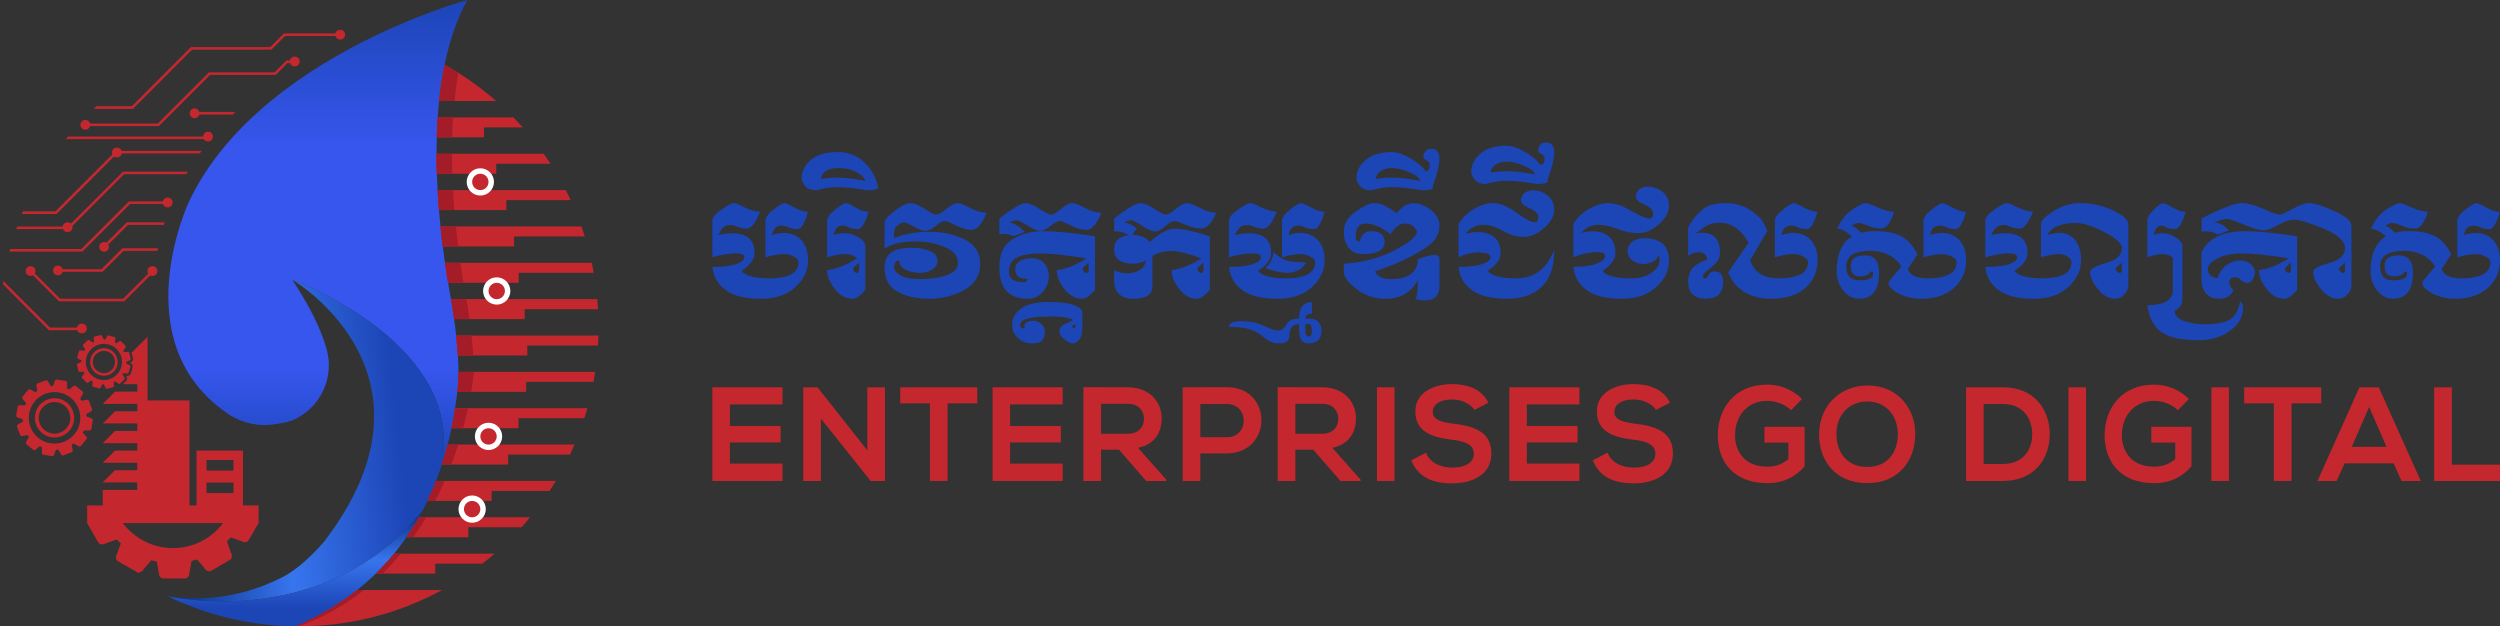 <?xml version="1.0" encoding="UTF-8"?>
<svg id="Layer_2" data-name="Layer 2" xmlns="http://www.w3.org/2000/svg" xmlns:xlink="http://www.w3.org/1999/xlink" viewBox="0 0 900 225.49">
  <rect x="0" y="0" width="900" height="225.49" fill="#333333" stroke="none"/>
  <defs>
    <style>
      .cls-1 {
        fill: none;
      }

      .cls-2 {
        fill: url(#linear-gradient-3);
      }

      .cls-3 {
        fill: url(#linear-gradient-2);
      }

      .cls-4 {
        fill: url(#linear-gradient);
      }

      .cls-5 {
        fill: #a41c27;
      }

      .cls-6 {
        fill: #c5272e;
      }

      .cls-7 {
        fill: #606060;
      }

      .cls-8 {
        fill: #fff;
      }

      .cls-9 {
        fill: #1c45b6;
      }

      .cls-10 {
        clip-path: url(#clippath);
      }
    </style>
    <clipPath id="clippath">
      <path class="cls-1" d="M70.8,209.65c-7.16,0-14.44-1.26-21.65-3.76h0c-4.4-1.52-8.53-3.8-12.04-6.85C14.36,179.24,0,150.11,0,117.59,0,57.99,48.31,9.69,107.9,9.69c6.09,0,12.05.51,17.86,1.49-23.03,12.05-49.65,31.2-62.8,59.29-8.82,18.87-16.85,60.44,15.7,82.93.14.08.39.28.79.56,2.27,1.46,8.26,4.8,16.06,4.8h.42c.42,0,.87-.03,1.35-.06.53-.03,1.07-.08,1.6-.14,2.86-.34,5.42-.84,7.75-1.54.28-.06.73-.2,1.24-.45,10.03-4.32,16.51-14.15,16.51-25.11,0-.7-.03-1.4-.08-2.11,1.8,3.59,3.26,7.58,4.1,11.94,3,15.47-2.3,32.3-15.81,49.96-.06.08-.11.14-.17.22l-.03.03c-3.93,4.47-8.12,8.2-11.46,10.25-.67.42-1.46.87-2.08,1.15l-.17.06-.17.08-.28.14c-5.98,2.95-15.56,6.46-27.44,6.46Z"/>
    </clipPath>
    <linearGradient id="linear-gradient" x1="114.42" y1="-.38" x2="114.42" y2="168.17" gradientUnits="userSpaceOnUse">
      <stop offset="0" stop-color="#1c45b6"/>
      <stop offset=".32" stop-color="#3756ee"/>
      <stop offset=".61" stop-color="#3756ee"/>
      <stop offset=".79" stop-color="#3756ee"/>
      <stop offset="1" stop-color="#1c45b6"/>
    </linearGradient>
    <linearGradient id="linear-gradient-2" x1="54.56" y1="163.3" x2="159.21" y2="151.47" gradientUnits="userSpaceOnUse">
      <stop offset=".09" stop-color="#113b98"/>
      <stop offset=".43" stop-color="#3775ee"/>
      <stop offset=".85" stop-color="#1c45b6"/>
    </linearGradient>
    <linearGradient id="linear-gradient-3" x1="106.31" y1="183.61" x2="106.31" y2="225.49" xlink:href="#linear-gradient-2"/>
  </defs>
  <g id="Layer_1-2" data-name="Layer 1">
    <g>
      <g>
        <g>
          <path class="cls-6" d="M6.36,146.39l-.53,3.23c-.06.34.29.69.76.76l1.55.56c.01.28.03.56.07.83l-1.49.9c-.45.17-.72.57-.6.9l1.15,3.06c.12.33.59.45,1.04.28l1.62-.29c.15.23.31.46.47.68l-.84,1.52c-.31.37-.34.86-.07,1.08l2.53,2.07c.27.22.74.1,1.04-.28l1.26-1.06c.25.13.5.25.75.36l.03,1.74c-.08.48.14.91.48.97l3.23.53c.34.06.69-.29.76-.76l.56-1.55c.28-.01.56-.03.83-.07l.9,1.49c.17.45.57.72.9.6l3.06-1.15c.33-.12.45-.59.28-1.04l-.29-1.62c.23-.15.46-.31.68-.47l1.52.84c.37.31.86.34,1.08.07l2.07-2.53c.22-.27.1-.74-.28-1.04l-1.06-1.26c.13-.25.25-.5.36-.75l1.74-.03c.48.08.91-.14.97-.48l.53-3.23c.06-.34-.29-.69-.76-.76l-1.55-.56c-.01-.28-.03-.56-.07-.83l1.49-.9c.45-.17.72-.57.6-.9l-1.15-3.06c-.12-.33-.59-.45-1.04-.28l-1.62.29c-.15-.23-.31-.46-.47-.68l.84-1.52c.31-.37.34-.86.07-1.08l-2.53-2.07c-.27-.22-.74-.1-1.04.28l-1.26,1.06c-.25-.13-.5-.25-.75-.36l-.03-1.74c.08-.48-.14-.91-.48-.97l-3.23-.53c-.34-.06-.69.29-.76.76l-.56,1.55c-.28.01-.56.03-.83.07l-.9-1.49c-.17-.45-.57-.72-.9-.6l-3.06,1.15c-.33.12-.45.59-.28,1.04l.29,1.62c-.23.15-.46.31-.68.47l-1.52-.84c-.37-.31-.86-.34-1.08-.07l-2.07,2.53c-.22.27-.1.74.28,1.04l1.06,1.26c-.13.25-.25.5-.36.75l-1.74.03c-.48-.08-.91.14-.97.48ZM10.49,148.92c.83-5.05,5.6-8.47,10.65-7.64,5.05.83,8.47,5.6,7.64,10.65-.83,5.05-5.6,8.47-10.65,7.64-5.05-.83-8.47-5.6-7.64-10.65Z"/>
          <path class="cls-6" d="M12.66,149.28c-.63,3.85,1.97,7.49,5.82,8.12,3.85.63,7.49-1.97,8.12-5.82.63-3.85-1.97-7.49-5.82-8.12-3.85-.63-7.49,1.97-8.12,5.82ZM14.01,149.5c.51-3.1,3.45-5.2,6.54-4.69,3.1.51,5.2,3.45,4.69,6.54-.51,3.1-3.45,5.2-6.54,4.69-3.1-.51-5.2-3.45-4.69-6.54Z"/>
        </g>
        <g>
          <path class="cls-7" d="M160.1,99.84v.06s-.03-.06-.03-.06h.03Z"/>
          <g class="cls-10">
            <g>
              <path class="cls-6" d="M-339.2,145c.81,0,1.48.55,1.69,1.29h22.23s9.07-9.07,9.07-9.07h77.42s14.78,14.77,14.78,14.77h26.16s17.9-17.91,17.9-17.91h30.37s26.57,26.57,26.57,26.57H-44.6s19.27,19.27,19.27,19.27h7.76s13.3,13.3,13.3,13.3h24.08s28.97,28.97,28.97,28.97c.67-.38,1.54-.29,2.11.28.68.69.68,1.8,0,2.49-.68.69-1.8.69-2.49,0-.57-.57-.66-1.44-.28-2.11l-28.7-28.69H-4.65s-13.3-13.31-13.3-13.31h-7.76s-19.27-19.27-19.27-19.27h-68.42s-26.57-26.57-26.57-26.57h-29.59s-17.9,17.91-17.9,17.91h-26.94s-14.77-14.77-14.77-14.77h-76.65s-9.07,9.07-9.07,9.07h-22.61c-.21.74-.88,1.29-1.69,1.29-.98,0-1.77-.79-1.77-1.76,0-.97.79-1.76,1.77-1.76Z"/>
              <path class="cls-6" d="M-342.29,59.28c.81,0,1.49.55,1.69,1.29h35.74s7.53,7.53,7.53,7.53h50.39s9.75-9.75,9.75-9.75h22.68s4.01,4.01,4.01,4.01h34.99s18.66-18.65,18.66-18.65h36.18s16.16,16.16,16.16,16.16h32.88s21.08-21.08,21.08-21.08h21.4s16.88,16.88,16.88,16.88H-.2s25.01-25.01,25.01-25.01h14.34s19.06-19.07,19.06-19.07c-.38-.67-.29-1.54.28-2.11.68-.69,1.8-.69,2.49,0,.68.69.68,1.8,0,2.49-.57.57-1.44.66-2.11.28l-19.34,19.34h-14.34S.19,56.59.19,56.59h-12.85s-16.88-16.88-16.88-16.88h-20.62s-21.08,21.07-21.08,21.07h-33.66s-16.16-16.16-16.16-16.16h-35.41s-18.65,18.66-18.65,18.66h-35.77s-4.01-4.01-4.01-4.01h-21.91s-9.75,9.75-9.75,9.75h-51.17s-7.53-7.53-7.53-7.53h-35.35c-.21.74-.88,1.29-1.69,1.29-.97,0-1.76-.79-1.76-1.76,0-.97.79-1.76,1.76-1.76Z"/>
              <path class="cls-6" d="M-337.27,110.15c.81,0,1.48.55,1.69,1.29h68.85s20.57-20.56,20.57-20.56h27.61s16.03,16.02,16.03,16.02h40.16s17.77-17.76,17.77-17.76h29.34s6.76,6.76,6.76,6.76h25.68s10.52-10.52,10.52-10.52h20.76s11.34,11.34,11.34,11.34h21.86s15.18-15.18,15.18-15.18h27.68s19.76-19.75,19.76-19.75h68.8s15.27-15.28,15.27-15.28c-.38-.67-.29-1.54.28-2.11.69-.69,1.81-.69,2.49,0,.68.69.68,1.8,0,2.49-.57.57-1.44.66-2.11.28l-15.55,15.55H44.66s-19.75,19.75-19.75,19.75H-2.77s-15.19,15.18-15.19,15.18h-22.64s-11.34-11.34-11.34-11.34h-19.98s-10.52,10.52-10.52,10.52h-26.45s-6.76-6.76-6.76-6.76h-28.57s-17.76,17.76-17.76,17.76h-40.94s-16.03-16.02-16.03-16.02h-26.84s-20.56,20.56-20.56,20.56h-69.24c-.21.74-.88,1.29-1.69,1.29-.97,0-1.76-.79-1.76-1.76,0-.97.79-1.76,1.76-1.76Z"/>
              <path class="cls-6" d="M-281.81,73.29c.8,0,1.48.55,1.68,1.29h39.44s8.05-8.04,8.05-8.04h61.52s15.7-15.71,15.7-15.71h29.85s19.67,19.66,19.67,19.66h43.28s17.69-17.68,17.69-17.68h19.04s12.96,12.96,12.96,12.96H5.92s16.62-16.62,16.62-16.62h87.07c.21-.74.88-1.29,1.69-1.29.97,0,1.77.79,1.77,1.76,0,.97-.79,1.76-1.77,1.76-.81,0-1.49-.55-1.69-1.29H22.93s-16.62,16.62-16.62,16.62H-13.3s-12.96-12.96-12.96-12.96h-18.27s-17.68,17.69-17.68,17.69h-44.06s-19.67-19.66-19.67-19.66h-29.07s-15.7,15.7-15.7,15.7h-61.52s-8.05,8.05-8.05,8.05h-39.83c-.21.74-.88,1.29-1.69,1.29-.98,0-1.77-.79-1.77-1.76,0-.97.79-1.76,1.77-1.76Z"/>
              <path class="cls-6" d="M-92.98,86.13h8.05s8.63-8.63,8.63-8.63h32.77s7.89,7.89,7.89,7.89h17.68s9.29-9.3,9.29-9.3h28.61s21.78-21.78,21.78-21.78h65.3c.2-.74.88-1.29,1.69-1.29.98,0,1.76.79,1.76,1.76,0,.97-.78,1.76-1.76,1.76-.81,0-1.48-.55-1.69-1.29H42.11s-21.78,21.78-21.78,21.78H-8.27s-9.29,9.29-9.29,9.29h-18.46s-7.88-7.88-7.88-7.88h-32s-8.63,8.63-8.63,8.63h-8.83s-7.13-7.14-7.13-7.14h-44s-17.91,17.91-17.91,17.91h-32.05s-12.98-12.98-12.98-12.98h-28.54c-.21.74-.88,1.29-1.69,1.29-.97,0-1.76-.79-1.76-1.76,0-.97.79-1.76,1.76-1.76.81,0,1.49.55,1.69,1.29h28.93s12.98,12.98,12.98,12.98h31.28s17.91-17.91,17.91-17.91h44.77s7.14,7.14,7.14,7.14Z"/>
              <path class="cls-6" d="M17.99,117.93h11.76c-.18.3-.28.6-.28.9v.05h-11.86L-3.7,97.56c-.68.36-1.54.28-2.12-.28-.68-.7-.68-1.81,0-2.5.7-.68,1.81-.68,2.49,0,.58.58.66,1.44.28,2.12l21.05,21.03Z"/>
              <path class="cls-6" d="M98.66,138.27c-.68.68-1.81.68-2.49,0-.58-.58-.66-1.44-.28-2.11l-17.29-17.29h-14v-.05c0-.3-.1-.6-.28-.9h14.66l17.57,17.55c.66-.36,1.54-.28,2.11.28.68.7.68,1.81,0,2.5Z"/>
              <path class="cls-6" d="M127.8,74.74h-18.44s-8.57,8.57-8.57,8.57h-19.6s-9.86-9.86-9.86-9.86h-24.53s-17.14,17.13-17.14,17.13H3.34c-.21.74-.88,1.29-1.69,1.29-.97,0-1.76-.79-1.76-1.76,0-.97.79-1.76,1.76-1.76.81,0,1.48.55,1.69,1.29h25.95s17.14-17.13,17.14-17.13h25.3s9.86,9.86,9.86,9.86h18.82s8.57-8.57,8.57-8.57h18.43s16.24-16.24,16.24-16.24c-.38-.67-.29-1.54.28-2.11.69-.69,1.8-.69,2.5,0,.68.69.68,1.8,0,2.49-.58.57-1.44.66-2.11.28l-16.51,16.52Z"/>
              <path class="cls-6" d="M44.34,107.55l12.59-12.59h15.31s11.88,11.87,11.88,11.87h17.2s8.83,8.83,8.83,8.83c.67-.38,1.54-.29,2.11.28.68.69.68,1.8,0,2.49-.69.69-1.8.69-2.49,0-.57-.57-.66-1.44-.28-2.11l-8.55-8.55h-17.19s-11.88-11.88-11.88-11.88h-14.54s-12.59,12.59-12.59,12.59h-23.49s-9.38-9.38-9.38-9.38c-.67.38-1.54.29-2.11-.28-.68-.69-.68-1.8,0-2.49.69-.69,1.8-.69,2.49,0,.57.57.66,1.44.28,2.11l9.1,9.1h22.71Z"/>
              <path class="cls-6" d="M68.23,113.42c-.21.74-.88,1.29-1.68,1.29-.97,0-1.76-.79-1.76-1.76,0-.97.79-1.76,1.76-1.76.81,0,1.48.55,1.68,1.29h25.82s19.5,19.5,19.5,19.5c.67-.38,1.54-.29,2.11.28.69.69.69,1.8,0,2.49-.68.69-1.8.69-2.49,0-.58-.57-.67-1.44-.28-2.11l-19.23-19.23h-25.43Z"/>
              <path class="cls-6" d="M108.2,99.27h-18.56s-8.95-8.95-8.95-8.95h-36.22s-7.53,7.53-7.53,7.53h-14.39c-.21.74-.88,1.29-1.69,1.29-.97,0-1.76-.79-1.76-1.76,0-.97.79-1.76,1.76-1.76.81,0,1.49.55,1.69,1.29h14s7.53-7.53,7.53-7.53h36.99s8.96,8.95,8.96,8.95h18.55s26.06,26.06,26.06,26.06c.67-.38,1.54-.29,2.11.28.69.69.69,1.8,0,2.49-.68.69-1.8.69-2.49,0-.57-.57-.66-1.44-.28-2.11l-25.78-25.78Z"/>
              <path class="cls-6" d="M38.72,90.11c-.68.69-1.8.69-2.49,0-.68-.69-.68-1.8,0-2.49.57-.57,1.44-.66,2.11-.28l7.3-7.3h19.85c.2-.74.88-1.29,1.69-1.29.97,0,1.77.79,1.77,1.76,0,.97-.79,1.76-1.77,1.76-.81,0-1.48-.55-1.69-1.29h-19.46s-7.03,7.03-7.03,7.03c.38.67.29,1.54-.28,2.11Z"/>
              <path class="cls-6" d="M128.44,14.25c-.81,0-1.48-.55-1.69-1.29h-24.13s-4.93,4.93-4.93,4.93h-28.56s-21.28,21.29-21.28,21.29h-21.14c-.21.74-.88,1.29-1.69,1.29-.97,0-1.77-.79-1.77-1.76,0-.97.79-1.76,1.77-1.76.81,0,1.48.55,1.69,1.29h20.75s21.28-21.29,21.28-21.29h28.56s4.93-4.93,4.93-4.93h24.51c.21-.74.88-1.29,1.69-1.29.97,0,1.76.79,1.76,1.76,0,.97-.79,1.76-1.76,1.76Z"/>
              <path class="cls-6" d="M144.53,23.99c-.81,0-1.48-.55-1.69-1.29h-39.32s-4.28,4.28-4.28,4.28h-23.62s-18.43,18.43-18.43,18.43h-24.78c-.21.74-.88,1.29-1.69,1.29-.97,0-1.76-.79-1.76-1.76,0-.97.79-1.76,1.76-1.76.81,0,1.49.55,1.69,1.29h24.39s18.43-18.43,18.43-18.43h23.62s4.28-4.28,4.28-4.28h39.7c.21-.74.88-1.29,1.69-1.29.97,0,1.76.79,1.76,1.76,0,.97-.79,1.76-1.76,1.76Z"/>
              <path class="cls-6" d="M110.44,27.29c.68-.69,1.8-.69,2.49,0,.69.69.69,1.8,0,2.49-.57.57-1.44.66-2.11.28l-11.19,11.19h-27.89c-.21.74-.88,1.29-1.69,1.29-.97,0-1.76-.79-1.76-1.76,0-.97.79-1.76,1.76-1.76.81,0,1.48.55,1.69,1.29h27.51s10.91-10.92,10.91-10.92c-.38-.67-.29-1.54.28-2.11Z"/>
            </g>
          </g>
          <g>
            <circle class="cls-6" cx="29.47" cy="118.26" r="1.76"/>
            <circle class="cls-6" cx="54.87" cy="97.58" r="1.76"/>
            <circle class="cls-6" cx="60.37" cy="72.9" r="1.76"/>
            <circle class="cls-6" cx="42.08" cy="54.91" r="1.76"/>
            <circle class="cls-6" cx="24.33" cy="81.8" r="1.76"/>
            <circle class="cls-6" cx="74.89" cy="49.18" r="1.76"/>
            <circle class="cls-6" cx="106.11" cy="22.15" r="1.76"/>
            <circle class="cls-6" cx="122.46" cy="12.48" r="1.76"/>
          </g>
          <path class="cls-1" d="M70.8,209.65c-7.16,0-14.44-1.26-21.65-3.76h0c-4.4-1.52-8.53-3.8-12.04-6.85C14.36,179.24,0,150.11,0,117.59,0,57.99,48.31,9.69,107.9,9.69c6.09,0,12.05.51,17.86,1.49-23.03,12.05-49.65,31.2-62.8,59.29-8.82,18.87-16.85,60.44,15.7,82.93.14.08.39.28.79.56,2.27,1.46,8.26,4.8,16.06,4.8h.42c.42,0,.87-.03,1.35-.06.53-.03,1.07-.08,1.6-.14,2.86-.34,5.42-.84,7.75-1.54.28-.06.73-.2,1.24-.45,10.03-4.32,16.51-14.15,16.51-25.11,0-.7-.03-1.4-.08-2.11,1.8,3.59,3.26,7.58,4.1,11.94,3,15.47-2.3,32.3-15.81,49.96-.06.08-.11.14-.17.22l-.03.03c-3.93,4.47-8.12,8.2-11.46,10.25-.67.42-1.46.87-2.08,1.15l-.17.06-.17.08-.28.14c-5.98,2.95-15.56,6.46-27.44,6.46Z"/>
          <g>
            <path class="cls-4" d="M162.82,110.12c-.59-2.89-1.15-6.18-1.74-9.77-.08-.42-.14-.7-.14-.84v-.06c-3.29-20.61-6.12-50.72-.87-76.17,1.74-8.45,4.35-16.37,8.17-23.28,0,0-14.91,4.02-33.65,13.09-23.51,11.37-53.05,30.64-66.7,59.82,0,0-23.45,50.16,13.82,75.8,0,0,.22.17.67.48,1.69,1.1,6.54,3.85,12.86,3.85.11,0,.2,0,.31-.03.34,0,.65,0,.98-.03.45-.03.9-.06,1.32-.11,2.19-.25,4.61-.65,6.96-1.38.14-.03.25-.06.34-.11,7.78-3.26,13.23-10.95,13.23-19.91,0-1.49-.17-2.92-.45-4.32,0-.06-.03-.08-.03-.14-.14-.62-.31-1.26-.48-1.88-.03-.03-.03-.06-.03-.08-1.88-6.52-5.67-14.46-12.13-24.29t.06.03c2.47.9,63.08,23.9,53.45,67.4,2.95-8.82,5.08-18.79,6.18-30.05.51-8.34-.84-19.52-2.11-27.69,0-.11-.03-.22-.03-.31Z"/>
            <path class="cls-3" d="M105.32,100.77c2.44,1.46,56.59,35.11,11.46,94.08,0,0-.03.03-.08.11-.08.11-.17.22-.28.34-1.49,1.69-6.96,7.81-12.75,11.37-.95.56-1.91,1.1-2.86,1.52-.03.03-.06.03-.08.03-.08.06-.17.11-.25.14-7.11,3.51-17.38,7.02-29.94,7.02-3.23,0-6.63-.22-10.17-.76,0,0,.03,0,.08.03,2.56.56,57.21,12.24,91.75-30.95,2.47-4.72,4.69-9.86,6.57-15.47v-.06c9.63-43.5-50.97-66.5-53.45-67.4Z"/>
            <path class="cls-2" d="M60.44,214.65c13.9,6.8,29.52,10.64,46,10.84,17.16-7.3,34.32-20,45.75-41.79-34.54,43.19-89.2,31.51-91.75,30.95Z"/>
          </g>
          <g>
            <path class="cls-6" d="M128.57,212.4h30.56c-11.66,6.35-24.6,10.62-38.36,12.27-2.56.34-5.14.56-7.72.67-1.8.08-3.59.14-5.42.14h-1.18c7.53-3.2,15.08-7.47,22.13-13.09Z"/>
            <path class="cls-6" d="M178.05,199.32c-1.43,1.24-2.92,2.44-4.41,3.59h-16.96v3.59h-21.4c2.27-2.22,4.49-4.61,6.6-7.19h36.17Z"/>
            <path class="cls-6" d="M190.83,186.23c-1.01,1.21-2.02,2.42-3.06,3.59h-19.18v3.59h-22.27c1.57-2.27,3.06-4.66,4.49-7.19h40.02Z"/>
            <path class="cls-6" d="M200.1,173.14c-.73,1.21-1.49,2.42-2.27,3.59h-20.84v3.59h-23.14c1.12-2.3,2.16-4.69,3.12-7.19h43.14Z"/>
            <path class="cls-6" d="M206.81,160.05c-.51,1.21-1.04,2.39-1.6,3.59h-22.27v3.59h-23.9c.79-2.33,1.46-4.72,2.11-7.19h45.67Z"/>
            <path class="cls-6" d="M211.45,146.97c-.34,1.21-.7,2.42-1.1,3.59h-23.7v3.59h-24.15c.51-2.33.95-4.72,1.32-7.19h47.63Z"/>
            <path class="cls-6" d="M178.65,36.37h-20.59c.45-4.47,1.12-8.85,1.99-13.09.87.48,1.77.98,2.64,1.52.87.51,1.74,1.04,2.58,1.6,4.72,2.98,9.18,6.32,13.37,9.97Z"/>
            <path class="cls-6" d="M188.22,45.86h-13.99v3.59h-17.02c.06-2.42.17-4.8.34-7.19h27.3c1.15,1.18,2.27,2.39,3.37,3.59Z"/>
            <path class="cls-6" d="M198.16,58.95h-19.52v3.59h-21.4c-.06-2.39-.11-4.77-.11-7.19h38.59c.84,1.18,1.69,2.39,2.44,3.59Z"/>
            <path class="cls-6" d="M205.41,72.04h-23.11v3.59h-24.29c-.17-2.36-.34-4.75-.48-7.19h46.14c.62,1.18,1.21,2.39,1.74,3.59Z"/>
            <path class="cls-6" d="M210.52,85.12h-25.44v3.59h-25.7c-.28-2.33-.56-4.75-.81-7.19h50.75c.42,1.18.81,2.39,1.21,3.59Z"/>
            <path class="cls-6" d="M214.26,133.88c-.17,1.21-.37,2.39-.59,3.59h-24.24v3.59h-24.83c.14-.98.25-1.97.34-2.95.08-1.35.11-2.75.11-4.24h49.2Z"/>
            <path class="cls-6" d="M213.75,98.21h-27.02v3.59h-25.42c-.08-.48-.17-.95-.25-1.46-.08-.42-.14-.7-.14-.84v-.06c-.25-1.54-.51-3.17-.73-4.83h52.83c.28,1.18.51,2.39.73,3.59Z"/>
            <path class="cls-6" d="M215.44,120.79c-.03,1.21-.08,2.42-.14,3.59h-25.47v3.59h-25c-.14-2.39-.37-4.8-.62-7.19h51.23Z"/>
            <path class="cls-6" d="M215.32,111.3h-26.43v3.59h-25.42c-.22-1.54-.42-3.06-.65-4.47,0-.11-.03-.22-.03-.31-.17-.79-.31-1.57-.48-2.42h52.71c.11,1.18.2,2.39.28,3.59Z"/>
            <g>
              <path class="cls-6" d="M178.82,108.69c-2.17,0-3.93-1.76-3.93-3.93s1.76-3.93,3.93-3.93,3.93,1.76,3.93,3.93-1.76,3.93-3.93,3.93Z"/>
              <path class="cls-8" d="M178.82,101.81c1.63,0,2.95,1.32,2.95,2.95s-1.32,2.95-2.95,2.95-2.95-1.32-2.95-2.95,1.32-2.95,2.95-2.95M178.82,99.84c-2.71,0-4.91,2.2-4.91,4.91s2.2,4.91,4.91,4.91,4.91-2.2,4.91-4.91-2.2-4.91-4.91-4.91h0Z"/>
            </g>
            <g>
              <path class="cls-6" d="M172.92,69.43c-2.17,0-3.93-1.76-3.93-3.93s1.76-3.93,3.93-3.93,3.93,1.76,3.93,3.93-1.76,3.93-3.93,3.93Z"/>
              <path class="cls-8" d="M172.92,62.54c1.63,0,2.95,1.32,2.95,2.95s-1.32,2.95-2.95,2.95-2.95-1.32-2.95-2.95,1.32-2.95,2.95-2.95M172.92,60.58c-2.71,0-4.91,2.2-4.91,4.91s2.2,4.91,4.91,4.91,4.91-2.2,4.91-4.91-2.2-4.91-4.91-4.91h0Z"/>
            </g>
            <g>
              <circle class="cls-6" cx="175.87" cy="157.11" r="3.93"/>
              <path class="cls-8" d="M175.87,154.16c1.63,0,2.95,1.32,2.95,2.95s-1.32,2.95-2.95,2.95-2.95-1.32-2.95-2.95,1.32-2.95,2.95-2.95M175.87,152.19c-2.71,0-4.91,2.2-4.91,4.91s2.2,4.91,4.91,4.91,4.91-2.2,4.91-4.91-2.2-4.91-4.91-4.91h0Z"/>
            </g>
            <g>
              <path class="cls-6" d="M169.97,187.21c-2.17,0-3.93-1.76-3.93-3.93s1.76-3.93,3.93-3.93,3.93,1.76,3.93,3.93-1.76,3.93-3.93,3.93Z"/>
              <path class="cls-8" d="M169.97,180.33c1.63,0,2.95,1.32,2.95,2.95s-1.32,2.95-2.95,2.95-2.95-1.32-2.95-2.95,1.32-2.95,2.95-2.95M169.97,178.37c-2.71,0-4.91,2.2-4.91,4.91s2.2,4.91,4.91,4.91,4.91-2.2,4.91-4.91-2.2-4.91-4.91-4.91h0Z"/>
            </g>
          </g>
          <g>
            <path class="cls-5" d="M131.04,212.4c-6.66,5.28-14.41,9.8-23.42,13.09h-1.18c7.53-3.2,15.08-7.47,22.13-13.09h2.47Z"/>
            <path class="cls-5" d="M144.3,199.32c-2.02,2.47-4.24,4.89-6.6,7.19h-2.42c2.27-2.22,4.49-4.61,6.6-7.19h2.42Z"/>
            <path class="cls-5" d="M153.43,186.23c-1.43,2.42-2.98,4.83-4.66,7.19h-2.44c1.57-2.27,3.06-4.66,4.49-7.19h2.61Z"/>
            <path class="cls-5" d="M160.08,173.14c-1.04,2.39-2.16,4.77-3.4,7.19h-2.84c1.12-2.3,2.16-4.69,3.12-7.19h3.12Z"/>
            <path class="cls-5" d="M164.97,160.05c-.73,2.3-1.54,4.72-2.5,7.19h-3.43c.79-2.33,1.46-4.72,2.11-7.19h3.82Z"/>
            <path class="cls-5" d="M168.48,146.97c-.48,2.19-1.07,4.61-1.77,7.19h-4.21c.51-2.33.95-4.72,1.32-7.19h4.66Z"/>
            <path class="cls-5" d="M165.05,26.26c-.62,3.31-1.1,6.68-1.43,10.11h-5.56c.45-4.47,1.12-8.85,1.99-13.09.87.48,1.77.98,2.64,1.52.79.45,1.6.95,2.36,1.46Z"/>
            <path class="cls-5" d="M163.11,42.27c-.17,2.39-.28,4.77-.34,7.19h-5.56c.06-2.42.17-4.8.34-7.19h5.56Z"/>
            <path class="cls-5" d="M162.8,62.54h-5.56c-.06-2.39-.11-4.77-.11-7.19h5.56c0,2.42.06,4.8.11,7.19Z"/>
            <path class="cls-5" d="M163.56,75.63h-5.56c-.17-2.36-.34-4.75-.48-7.19h5.56c.14,2.44.31,4.83.48,7.19Z"/>
            <path class="cls-5" d="M164.93,88.72h-5.56c-.28-2.33-.56-4.75-.81-7.19h5.56c.25,2.44.53,4.86.81,7.19Z"/>
            <path class="cls-5" d="M170.61,133.88s-.22,2.7-.98,7.19h-5.03c.14-.98.25-1.97.34-2.95.08-1.35.11-2.75.11-4.24h5.56Z"/>
            <path class="cls-5" d="M166.87,101.81h-5.56c-.08-.48-.17-.95-.25-1.46-.08-.42-.14-.7-.14-.84v-.06c-.25-1.54-.51-3.17-.73-4.83h5.56c.22,1.66.48,3.29.73,4.83v.06c0,.14.06.42.14.84.08.51.17.98.25,1.46Z"/>
            <path class="cls-5" d="M170.38,127.98h-5.56c-.14-2.39-.37-4.8-.62-7.19h5.56c.25,2.39.48,4.8.62,7.19Z"/>
            <path class="cls-5" d="M169.03,114.89h-5.56c-.22-1.54-.42-3.06-.65-4.47,0-.11-.03-.22-.03-.31-.17-.79-.31-1.57-.48-2.42h5.56c.17.84.31,1.63.48,2.42,0,.08.03.2.03.31.22,1.4.42,2.92.65,4.47Z"/>
          </g>
        </g>
        <g>
          <path class="cls-6" d="M46.59,129.77c.33-.08.55-.33.48-.58l-.55-2.22c-.05-.18-.25-.3-.5-.3h-.02c-.07,0-.13,0-.2.02l-1.16.08c-.08-.18-.17-.35-.27-.51l.71-1c.23-.25.3-.58.13-.75l-1.61-1.66c-.07-.07-.17-.1-.27-.1-.15,0-.33.07-.48.22l-.96.63c-.17-.1-.32-.22-.5-.3l.12-1.23c.1-.32-.02-.65-.25-.71l-2.21-.63h-.1c-.2,0-.41.2-.5.48l-.51,1.03c-.2-.02-.38-.02-.56-.02h-.02l-.51-1.11c-.07-.3-.28-.5-.5-.5-.03,0-.05,0-.08.02l-2.22.55c-.23.07-.36.38-.28.71l.07,1.14c-.17.08-.35.18-.51.28l-1-.71c-.13-.15-.32-.23-.48-.23-.1,0-.2.03-.27.1l-1.64,1.59c-.18.18-.13.51.1.76l.65.96c-.12.15-.22.32-.32.48l-1.21-.12c-.07-.02-.15-.02-.23-.02-.23,0-.43.1-.48.28l-.63,2.21c-.07.23.15.5.48.6l1.03.51c-.02.2-.02.38-.02.58l-1.11.51c-.33.08-.55.33-.5.58l.56,2.22c.05.18.25.3.5.3.07,0,.13,0,.2-.02l1.16-.08c.08.18.18.35.28.51l-.71,1c-.25.25-.32.58-.13.75l1.59,1.66c.07.07.17.1.27.1.17,0,.33-.07.48-.22l.96-.63c.17.1.33.2.5.3l-.12,1.23c-.08.32.02.65.27.71l2.21.63h.08c.22,0,.43-.2.51-.48l.51-1.03c.18.02.37.02.56.02h.02l.5,1.11c.08.3.3.5.51.5.02,0,.05,0,.07-.02l2.24-.55c.23-.07.35-.38.27-.71l-.02-.41-.05-.73c.18-.08.35-.18.51-.28l1,.71c.15.15.33.23.5.23.1,0,.18-.03.25-.1l1.66-1.59c.17-.18.12-.51-.12-.76l-.65-.96c.12-.15.22-.32.32-.48l1.21.12c.08.02.17.02.23.02.23,0,.43-.1.48-.28l.63-2.21c.07-.23-.13-.5-.46-.6l-1.03-.51c0-.2.02-.38.02-.58l1.11-.51ZM43.66,132.1c-.81,2.85-3.42,4.73-6.25,4.73-.13,0-.25,0-.38-.02-.46-.02-.95-.1-1.41-.25-3.45-.98-5.46-4.58-4.48-8.05.83-2.85,3.43-4.73,6.27-4.73.58,0,1.18.08,1.78.27,1.61.45,2.9,1.46,3.72,2.77.96,1.51,1.29,3.42.76,5.28Z"/>
          <path class="cls-6" d="M41.63,127.72c-.63-1.03-1.63-1.82-2.87-2.19-.46-.12-.91-.18-1.36-.18-2.17,0-4.15,1.41-4.78,3.6-.75,2.64.78,5.37,3.42,6.14.32.08.65.15.98.15.13.03.25.03.38.03,1.61,0,3.14-.78,4.05-2.09.07-.1.13-.2.18-.32.23-.36.41-.76.53-1.19.4-1.39.17-2.82-.53-3.95ZM41.25,131.4c-.2.7-.58,1.31-1.08,1.78-.73.71-1.73,1.13-2.77,1.13-.13,0-.25,0-.38-.02-.23-.02-.48-.07-.71-.13-2.12-.61-3.37-2.82-2.75-4.94.5-1.76,2.11-2.9,3.85-2.9.36,0,.73.05,1.09.15,2.12.61,3.35,2.82,2.75,4.94Z"/>
        </g>
        <path class="cls-6" d="M93.09,188.3v-6.35h-5.62v-19.76h-16.72v19.76h-2.54v-37.79h-15.1v-22.92l-5.74,5.74.51,2.02c.17.66-.28,1.34-1.01,1.56l-.1.05.03.02c.73.25,1.14.93.95,1.59l-.63,2.21c-.15.53-.66.88-1.28.88-.12,0-.25,0-.36-.03l-.1-.02v.03c.22.22.35.5.38.78.07.41-.07.8-.35,1.08l-1.19,1.16h5.23v2.67h-8.03l-4.4,4.4h12.42v2.67h-8.03l-4.4,4.4h12.42v2.69h-8.03l-4.4,4.4h12.42v2.67h-8.03l-4.4,4.4h12.42v2.67h-8.03l-4.4,4.38h12.42v2.69h-12.42v5.62h-5.61v6.35s.03.08.07.13l3.96,6.9c.43.71,1.61.83,2.62.27l4-1.41c.48.5.95.93,1.48,1.39l-1.36,3.78c-.6,1.03-.46,2.19.27,2.64l6.9,3.95c.75.45,1.81-.05,2.41-1.06l2.74-3.22c.65.18,1.31.35,1.99.48l.71,3.96c0,1.16.68,2.11,1.56,2.11h7.95c.85,0,1.53-.95,1.53-2.11l.78-4.2c.66-.15,1.33-.35,1.96-.53l2.6,3.04c.56,1.01,1.66,1.49,2.41,1.09l6.88-4c.75-.43.85-1.61.28-2.62l-1.41-4c.45-.46.93-.95,1.39-1.44l3.78,1.33c1.01.58,2.19.46,2.6-.27l3.6-6.22h-.02ZM62.27,197.32c-7.38,0-13.95-3.57-18.08-9.02h36.13c-4.11,5.46-10.68,9.02-18.05,9.02ZM84.05,177.5h-9.7v-3.78h9.7v3.78ZM84.05,169.39h-9.7v-3.78h9.7v3.78Z"/>
      </g>
      <g>
        <g>
          <path class="cls-6" d="M281.69,173.15h-25.24v-33.72h25.24v6.17h-18.93v7.76h18.26v5.92h-18.26v7.61h18.93v6.26Z"/>
          <path class="cls-6" d="M312.23,162.12v-22.69h6.36v33.72h-5.15l-17.92-22.45v22.45h-6.36v-33.72h5.15l17.92,22.69Z"/>
          <path class="cls-6" d="M334.77,145.21h-10.69v-5.78h27.74v5.78h-10.69v27.94h-6.36v-27.94Z"/>
          <path class="cls-6" d="M382.56,173.15h-25.24v-33.72h25.24v6.17h-18.93v7.76h18.26v5.92h-18.26v7.61h18.93v6.26Z"/>
          <path class="cls-6" d="M419.89,173.15h-7.27l-9.78-11.27h-6.45v11.27h-6.36v-33.77c5.35,0,10.69.05,16.04.05,7.95.05,12.14,5.35,12.14,11.17,0,4.62-2.12,9.3-8.53,10.6l10.21,11.51v.43ZM396.38,145.36v10.79h9.68c4.05,0,5.78-2.7,5.78-5.39s-1.78-5.39-5.78-5.39h-9.68Z"/>
          <path class="cls-6" d="M432.12,163.23v9.92h-6.36v-33.72c5.25,0,10.65-.05,15.9-.05,16.57,0,16.62,23.7,0,23.84h-9.54ZM432.12,157.4h9.54c8.14,0,8.09-11.95,0-11.95h-9.54v11.95Z"/>
          <path class="cls-6" d="M489.83,173.15h-7.27l-9.78-11.27h-6.45v11.27h-6.36v-33.77c5.35,0,10.69.05,16.04.05,7.95.05,12.14,5.35,12.14,11.17,0,4.62-2.12,9.3-8.53,10.6l10.21,11.51v.43ZM466.33,145.36v10.79h9.68c4.05,0,5.78-2.7,5.78-5.39s-1.78-5.39-5.78-5.39h-9.68Z"/>
          <path class="cls-6" d="M495.71,173.15v-33.72h6.31v33.72h-6.31Z"/>
          <path class="cls-6" d="M530.78,147.57c-1.16-1.93-4.34-3.76-8-3.76-4.72,0-6.98,1.98-6.98,4.48,0,2.94,3.47,3.76,7.51,4.24,7.03.87,13.58,2.7,13.58,10.74,0,7.51-6.65,10.74-14.16,10.74-6.89,0-12.19-2.12-14.69-8.29l5.3-2.74c1.49,3.71,5.39,5.35,9.49,5.35s7.75-1.4,7.75-5.06c0-3.18-3.32-4.48-7.8-4.96-6.89-.82-13.25-2.65-13.25-10.21,0-6.94,6.84-9.78,13.05-9.83,5.25,0,10.69,1.49,13.25,6.7l-5.06,2.6Z"/>
          <path class="cls-6" d="M568.59,173.15h-25.24v-33.72h25.24v6.17h-18.93v7.76h18.26v5.92h-18.26v7.61h18.93v6.26Z"/>
          <path class="cls-6" d="M596.14,147.57c-1.16-1.93-4.34-3.76-8-3.76-4.72,0-6.98,1.98-6.98,4.48,0,2.94,3.47,3.76,7.51,4.24,7.03.87,13.58,2.7,13.58,10.74,0,7.51-6.65,10.74-14.16,10.74-6.89,0-12.19-2.12-14.69-8.29l5.3-2.74c1.49,3.71,5.39,5.35,9.49,5.35s7.75-1.4,7.75-5.06c0-3.18-3.32-4.48-7.8-4.96-6.89-.82-13.25-2.65-13.25-10.21,0-6.94,6.84-9.78,13.05-9.83,5.25,0,10.69,1.49,13.25,6.7l-5.06,2.6Z"/>
          <path class="cls-6" d="M644.79,147.67c-2.26-2.17-5.64-3.37-8.57-3.37-7.23,0-11.61,5.49-11.61,12.43,0,5.54,3.23,11.27,11.61,11.27,2.65,0,4.96-.58,7.61-2.7v-5.97h-8.62v-5.68h14.45v14.21c-3.32,3.8-7.51,6.07-13.44,6.07-12.67,0-17.82-8.33-17.82-17.2,0-9.49,5.92-18.26,17.82-18.26,4.53,0,9.06,1.73,12.52,5.15l-3.95,4.05Z"/>
          <path class="cls-6" d="M689.5,156.48c-.1,8.72-5.44,17.44-17.29,17.44s-17.34-8.53-17.34-17.39c0-10.64,7.71-17.77,17.49-17.77,11.51.1,17.24,8.96,17.15,17.73ZM672.2,168.09c7.95,0,10.93-5.97,11.03-11.51.1-5.64-3.13-11.9-10.89-12.04-7.18,0-11.42,5.39-11.22,12.09.14,5.54,3.13,11.46,11.08,11.46Z"/>
          <path class="cls-6" d="M737.91,156c.14,8.53-5.06,17.15-16.86,17.15h-13.25v-33.72h13.25c11.56,0,16.71,8.24,16.86,16.57ZM714.11,167.03h6.94c7.66,0,10.69-5.59,10.55-11.08-.14-5.25-3.23-10.5-10.55-10.5h-6.94v21.58Z"/>
          <path class="cls-6" d="M744.65,173.15v-33.72h6.31v33.72h-6.31Z"/>
          <path class="cls-6" d="M784.05,147.67c-2.26-2.17-5.64-3.37-8.57-3.37-7.22,0-11.61,5.49-11.61,12.43,0,5.54,3.23,11.27,11.61,11.27,2.65,0,4.96-.58,7.61-2.7v-5.97h-8.62v-5.68h14.45v14.21c-3.32,3.8-7.51,6.07-13.44,6.07-12.67,0-17.82-8.33-17.82-17.2,0-9.49,5.92-18.26,17.82-18.26,4.53,0,9.06,1.73,12.52,5.15l-3.95,4.05Z"/>
          <path class="cls-6" d="M796.1,173.15v-33.72h6.31v33.72h-6.31Z"/>
          <path class="cls-6" d="M818.59,145.21h-10.69v-5.78h27.74v5.78h-10.69v27.94h-6.36v-27.94Z"/>
          <path class="cls-6" d="M861.7,166.79h-17.63l-2.89,6.36h-6.89l15.12-33.72h6.94l15.13,33.72h-6.94l-2.84-6.36ZM852.89,146.51l-6.26,14.35h12.52l-6.26-14.35Z"/>
          <path class="cls-6" d="M882.66,139.43v27.84h17.34v5.88h-23.7v-33.72h6.36Z"/>
        </g>
        <g>
          <path class="cls-9" d="M256.45,79.46c0-1.16,1.1-2.51,3.31-4.04,2.2-1.53,3.64-2.3,4.32-2.3s1.88.46,3.62,1.37c1.74.91,3.72,1.5,5.94,1.76-1.67,4.03-3.23,6.04-4.67,6.05-1.45,0-2.71-.26-3.8-.79-1.09-.54-2.23-.65-3.43-.34-1.2.31-2.26,1.45-3.18,3.44,3.98-.92,7.15-.86,9.52.16,2.36,1.03,3.55,3.13,3.55,6.31,0,2.27-1.53,4.39-4.59,6.38.29.77,1.32,1.42,3.08,1.95,1.76.54,4.1.8,7.03.8,3.14,0,5.64-.46,7.52-1.38,1.87-.92,2.81-2.45,2.81-4.59,0-.84-.94-1.63-2.81-2.35-1.88-.73-4.92-.48-9.13.75v-13.18c0-1.16.99-2.51,2.96-4.04,1.97-1.53,3.24-2.3,3.79-2.3s1.77.52,3.66,1.56c1.89,1.04,3.53,1.56,4.92,1.56-1.21,4.18-2.46,6.27-3.75,6.28-1.29,0-2.48-.26-3.57-.79-1.09-.54-2.19-.65-3.32-.34-1.13.31-1.92,1.38-2.38,3.21,3.9-1.22,7.06-.96,9.46.8,2.4,1.76,3.6,4.55,3.6,8.36,0,3.6-1.53,6.8-4.59,9.6-3.06,2.8-7.19,4.2-12.4,4.2-5.66,0-9.91-1.05-12.74-3.16-2.83-2.1-4.4-4.88-4.71-8.32,3.67,0,6.5-.33,8.49-.98,1.99-.65,2.98-1.49,2.98-2.53s-1.29-1.47-3.88-1.32c-2.59.15-5.12.61-7.6,1.38v-13.18Z"/>
          <path class="cls-9" d="M311.55,104.35c-1.84,2.14-3.37,3.21-4.59,3.21-2.46,0-4.61-1.18-6.43-3.54-1.84-2.34-2.76-4.61-2.76-6.8,3.18-.31,6.76-1.71,10.72-4.2h.11c-.43-.4-1.07-.78-1.93-1.15-1.73-.72-4.7-.47-8.91.76v-13.18c0-1.16.99-2.51,2.96-4.04,1.97-1.53,3.24-2.3,3.79-2.3s1.69.52,3.43,1.56c1.74,1.04,3.32,1.56,4.74,1.56-1.24,4.18-2.51,6.27-3.8,6.28-1.29,0-2.48-.26-3.57-.79-1.09-.54-2.12-.65-3.09-.34-.97.31-1.69,1.38-2.15,3.21,2.66-.84,5.05-.86,7.16-.07,2.11.8,3.54,1.97,4.29,3.51v16.3ZM308.53,98.24c.48,0,.72-.34.72-1.01v-2.69c-.9.84-1.53,1.41-1.87,1.7-.34.29-.36.7-.05,1.22.31.52.71.78,1.19.78Z"/>
          <path class="cls-9" d="M301.7,54.75c3.51,0,6.57,1.15,9.18,3.44,2.63,2.3,4.39,5.36,5.26,9.18,0,.77-1.31,1.15-3.93,1.15-4.27-.77-7.91-1.15-10.91-1.15-2.4,0-4.87.38-7.42,1.15-1.81,0-3.14-.51-3.99-1.52-.87-.99-1.31-1.97-1.31-2.92,0-2.4,1.09-4.56,3.28-6.47,2.19-1.91,5.46-2.87,9.83-2.87ZM295.59,64.42c1.84-.32,3.74-.48,5.72-.48,2.98,0,6.4.4,10.24,1.19-.35-1.12-1.42-2.17-3.19-3.16-1.78-.99-3.98-1.48-6.61-1.48-1.91,0-3.42.39-4.51,1.16-1.09.77-1.64,1.7-1.64,2.77Z"/>
          <path class="cls-9" d="M321.88,85.75c3.54-1.53,7.79-2.3,12.75-2.3s9.25.96,12.85,2.87c3.6,1.91,5.4,4.78,5.4,8.59,0,4.21-1.91,7.37-5.74,9.48-3.83,2.11-8.04,3.17-12.63,3.17s-8.42-.86-11.48-2.57c-3.06-1.73-4.59-4.62-4.59-8.68,0-2.37.77-4.15,2.3-5.33,1.53-1.19,4.06-1.79,7.58-1.79,2.3,0,4.4.37,6.31,1.11,1.91.74,2.87,1.96,2.87,3.64s-1.09,2.94-3.27,3.77c-2.18.83-4.75.71-7.7-.34-1.82-.72-2.76-1.91-2.8-3.58-1.22,0-1.84.84-1.84,2.53,0,.92.72,1.84,2.17,2.76s3.71,1.38,6.78,1.38c4.13,0,7.5-.47,10.1-1.42,2.6-.96,3.9-2.4,3.9-4.32,0-2.6-1.62-4.55-4.87-5.83-3.25-1.3-6.49-1.95-9.73-1.95s-5.7.23-7.36.69c-1.66.46-3.14,1.07-4.44,1.84v-9.21c0-1.06,1.21-2.51,3.63-4.36,2.4-1.84,4.29-2.76,5.65-2.76s3.08.69,5.19,2.07c2.1,1.38,3.5,2.07,4.22,2.07s1.91-.69,3.56-2.07c1.65-1.38,2.97-2.07,3.95-2.07s2.51.57,4.64,1.72c2.13,1.15,4.09,1.72,5.9,1.72-1.65,4.13-3.45,6.2-5.4,6.2-1.64,0-3.52-.54-5.64-1.61-2.12-1.07-3.49-1.61-4.1-1.61s-1.69.6-3.18,1.79c-1.49,1.19-2.72,1.79-3.68,1.79s-2.36-.51-4.16-1.54c-1.79-1.02-2.98-1.54-3.58-1.54s-1.41.38-2.39,1.15c-.98.77-1.37,2.28-1.17,4.55Z"/>
          <path class="cls-9" d="M364.77,85.04c-1.64-.77-3.31-1.02-5.01-.76v-5.65c4.82-3.67,7.91-5.51,9.28-5.51s3.08.69,5.19,2.07c2.1,1.38,3.5,2.07,4.22,2.07s1.91-.69,3.56-2.07c1.65-1.38,2.97-2.07,3.95-2.07s2.51.57,4.64,1.72c2.13,1.15,4.09,1.72,5.9,1.72-1.65,4.13-3.45,6.2-5.4,6.2-1.64,0-3.52-.54-5.64-1.61-2.12-1.07-3.49-1.61-4.1-1.61s-1.69.6-3.18,1.79c-1.49,1.19-2.72,1.79-3.68,1.79s-2.51-.64-4.59-1.93c-2.08-1.29-3.42-1.93-4.02-1.93s-1.45.29-2.53.87c1.59.12,3.47,1.25,5.63,3.38l-4.22,1.52ZM364.56,86.09c3.2-1.91,6.92-2.87,11.16-2.87s10.4.61,18.48,1.84v19.29c-1.84,2.14-3.37,3.21-4.59,3.21-2.46,0-4.61-1.18-6.43-3.54-1.84-2.34-2.76-4.61-2.76-6.8,3.18-.31,6.76-1.71,10.72-4.2-7.21-1.18-12.73-1.77-16.55-1.77s-6.7.5-8.58,1.49c-1.88,1-2.81,2.72-2.81,5.17s1.82,3.67,5.46,3.67c.66,0,1.09-.4,1.29-1.19-2.97.08-4.45-1.06-4.45-3.42s1.65-3.67,4.96-3.97c3.31-.29,5.47.87,6.5,3.47,1.03,2.6.79,5.1-.71,7.48-1.52,2.4-3.64,3.6-6.38,3.6-6.73,0-10.1-3.79-10.1-11.36,0-4.82,1.6-8.19,4.8-10.1ZM389.99,97.46c.31.52.71.78,1.19.78s.72-.34.72-1.01v-2.69c-.9.84-1.53,1.41-1.87,1.7-.34.29-.36.7-.05,1.22Z"/>
          <path class="cls-9" d="M364.36,116.95c.02-2.48,1.14-4.47,3.38-5.98,2.23-1.51,5.46-2.26,9.69-2.26s7.29.38,9.25,1.14c1.96.76,2.94,1.64,2.94,2.65v5.95c0,1.48-.28,2.66-.85,3.51-.55.87-1.38,1.44-2.5,1.7-.8-.02-1.84-.52-3.12-1.52-1.29-1-1.88-1.99-1.79-2.97.09-.99.56-1.73,1.4-2.22l3.72-1.77c-.64-.31-1.55-.58-2.73-.83-1.16-.26-3.19-.39-6.08-.39-3.47,0-6.08.25-7.82.76-1.74.51-2.61,1.27-2.61,2.3,0,.84.59,1.26,1.77,1.26-.44-.87-.34-1.56.3-2.07.64-.51,1.52-.76,2.64-.76s2.1.39,2.94,1.17c.84.77,1.26,1.75,1.26,2.96s-.3,2.18-.9,2.93c-.6.74-1.87,1.11-3.83,1.11s-3.54-.64-4.94-1.91c-1.41-1.26-2.11-2.85-2.11-4.78ZM385.82,117.46c.26.38.68.61,1.26.69v-1.49l-1.26.8Z"/>
          <path class="cls-9" d="M407.61,84.6h.37c1.15,0,2.27.22,3.38.67,1.07.43,1.91,1.04,2.53,1.84,3.63-3.2,6.6-4.8,8.93-4.8,2.85,0,7.09.92,12.72,2.76v19.29c-1.84,2.14-3.37,3.21-4.59,3.21-2.46,0-4.61-1.18-6.43-3.54-1.84-2.34-2.76-4.61-2.76-6.8,3.18-.31,6.76-1.71,10.72-4.2-4.76-1.79-8.29-2.69-10.58-2.69-2.48,0-4.82.56-7.03,1.68v10.95c0,3.06-2.3,4.59-6.89,4.59s-6.89-2.3-6.89-6.89v-3.44c1.44.77,3.04,1.15,4.8,1.15s3.3-.44,4.66-1.33c1.13-.73,1.79-1.85,1.97-3.35-.34.21-.7.4-1.1.55-1.1.46-2.25.69-3.44.69-4.59,0-6.89-1.72-6.89-5.17,0-3.03,1.78-4.73,5.35-5.1-2.07-1.1-3.85-1.54-5.35-1.31v-4.73c4.82-3.67,7.91-5.51,9.28-5.51s3.08.69,5.19,2.07c2.1,1.38,3.5,2.07,4.22,2.07s1.91-.69,3.56-2.07c1.65-1.38,2.97-2.07,3.95-2.07s2.51.57,4.64,1.72c2.13,1.15,4.09,1.72,5.9,1.72-1.65,3.83-3.45,5.74-5.4,5.74-1.64,0-3.51-.46-5.63-1.38-2.13-.92-3.5-1.38-4.11-1.38s-1.68.64-3.17,1.91c-1.5,1.27-2.73,1.91-3.7,1.91s-2.51-.68-4.59-2.04c-2.08-1.36-3.42-2.04-4.02-2.04s-1.45.29-2.53.87c1.59.12,3.12.83,4.59,2.11l-1.68,2.34ZM431.32,97.46c.31.52.71.78,1.19.78s.72-.34.72-1.01v-2.69c-.9.84-1.53,1.41-1.87,1.7-.34.29-.36.7-.05,1.22Z"/>
          <path class="cls-9" d="M442.42,79.46c0-1.16,1.1-2.51,3.31-4.04,2.2-1.53,3.64-2.3,4.32-2.3s1.88.46,3.62,1.37c1.74.91,3.72,1.5,5.94,1.76-1.67,4.03-3.23,6.04-4.67,6.05-1.45,0-2.71-.26-3.8-.79-1.09-.54-2.23-.65-3.43-.34-1.2.31-2.26,1.45-3.18,3.44,3.98-.92,7.15-.86,9.52.16,2.36,1.03,3.55,3.13,3.55,6.31,0,2.27-1.53,4.39-4.59,6.38.29.77,1.32,1.42,3.08,1.95,1.76.54,4.1.8,7.03.8,3.14,0,5.64-.46,7.52-1.38,1.87-.92,2.81-2.45,2.81-4.59,0-.84-.94-1.63-2.81-2.35-1.88-.73-4.92-.48-9.13.75v-13.18c0-1.16.99-2.51,2.96-4.04,1.97-1.53,3.24-2.3,3.79-2.3s1.77.52,3.66,1.56c1.89,1.04,3.53,1.56,4.92,1.56-1.21,4.18-2.46,6.27-3.75,6.28-1.29,0-2.48-.26-3.57-.79-1.09-.54-2.19-.65-3.32-.34-1.13.31-1.92,1.38-2.38,3.21,3.9-1.22,7.06-.96,9.46.8,2.4,1.76,3.6,4.55,3.6,8.36,0,3.6-1.53,6.8-4.59,9.6-3.06,2.8-7.19,4.2-12.4,4.2-5.66,0-9.91-1.05-12.74-3.16-2.83-2.1-4.4-4.88-4.71-8.32,3.67,0,6.5-.33,8.49-.98,1.99-.65,2.98-1.49,2.98-2.53s-1.29-1.47-3.88-1.32c-2.59.15-5.12.61-7.6,1.38v-13.18ZM458.47,90.75c2.02,1.85,3.9,2.94,5.65,3.25,1.74.31,3.78.46,6.11.45-1.06,1.91-2.73,3.12-5.03,3.6-2.28.47-5.51-.05-9.69-1.56,1.73-1.44,2.72-3.35,2.96-5.74Z"/>
          <path class="cls-9" d="M472.27,112.91c-.77,0-1.34.15-1.72.44-.38.29-.57.73-.57,1.31h1.15c1.53,0,2.68.37,3.44,1.13.77.73,1.15,1.85,1.15,3.35s-.38,2.59-1.15,3.33c-.77.75-1.91,1.13-3.44,1.13-1.15,0-2-.37-2.57-1.1-.58-.75-.87-1.87-.87-3.35v-2.48c-1.15,0-2,.33-2.57.99-.58.66-.87,1.64-.87,2.96.02,1.99-1.13,2.98-3.44,2.98h-1.15c-1.53,0-3.44-1-5.74-2.98-1.15-.98-2.68-1.72-4.59-2.23-1.91-.49-4.21-.73-6.89-.73,0-1.36,1.53-2.04,4.59-2.04s5.76.56,8.04,1.68c2.27,1.12,3.98,1.68,5.14,1.68,1.16-.02,2.13-.73,2.89-2.16.75-1.42,2.28-2.14,4.59-2.14,0-1.97.38-3.46,1.15-4.45.77-1,1.91-1.49,3.44-1.49v4.2ZM471.1,121.15c.77,0,1.15-.67,1.15-2.02,0-1.65-.37-2.48-1.13-2.48h-1.15v2.48c0,1.35.38,2.02,1.13,2.02Z"/>
          <path class="cls-9" d="M502.08,90.08c5.33-2.78,8-5.03,8-6.76-.78-1.9-2.26-2.85-4.43-2.85-1.7,0-3.39,1.28-5.07,3.83-3.26-2.56-6.24-3.83-8.93-3.83-2.37,0-3.56,1.45-3.56,4.36v1.03c0,.69.46,1.03,1.38,1.03.6-2.45,2.01-3.67,4.25-3.67,3.15,0,4.73,1.31,4.73,3.93,0,2.89-2.59,4.34-7.78,4.34-2.19,0-3.89-.75-5.1-2.25-1.21-1.5-1.81-3.44-1.81-5.81,0-2.89,1.45-5.33,4.34-7.32,2.89-1.99,5.04-2.98,6.43-2.98s2.63.26,3.72.78c1.09.52,2.61,1.46,4.57,2.82,1.94-2.4,3.94-3.6,5.99-3.6s4.11.8,6.22,2.4c2.11,1.6,3.17,3.46,3.17,5.57s-.67,4.06-2.02,5.6c-1.33,1.55-4.01,3.38-8.04,5.51-4.01,2.13-8.39,3.96-13.13,5.49.29.77.9,1.42,1.81,1.95.92.54,2.23.8,3.93.8,3.24,0,5.66-.63,7.26-1.89,1.59-1.26,2.39-3,2.39-5.22,5.2-1.99,7.81-2.07,7.81-.23v9.87c-.02,3.44-1.7,5.17-5.05,5.17-1.12,0-2.42-.19-3.9-.57.77,0,1.15-2.25,1.15-6.75-2.45,4.5-6.35,6.75-11.71,6.75-3.83,0-7.27-1.16-10.33-3.49-3.06-2.34-4.59-4.45-4.59-6.34v-2.8c6.89-.46,13-2.08,18.33-4.86Z"/>
          <path class="cls-9" d="M515.32,53.58c1.91,0,2.87,1.19,2.87,3.56s-.8,5.58-2.39,9.8c.03.15.06.3.09.44,0,.77-1.31,1.15-3.93,1.15-4.27-.77-7.91-1.15-10.91-1.15-2.4,0-4.87.38-7.42,1.15-1.81,0-3.14-.51-3.99-1.52-.87-.99-1.31-1.97-1.31-2.92,0-2.4,1.09-4.56,3.28-6.47,2.19-1.91,5.31-2.87,9.37-2.87,2.43,0,5.31,1.15,8.63,3.44,1.44,1.01,2.66,2.16,3.65,3.44.96-.03,1.45-.8,1.47-2.3,0-.78-.77-1.55-2.32-2.32,0-2.3.96-3.44,2.87-3.44h.02ZM495.34,64.42c1.84-.32,3.74-.48,5.72-.48,2.98,0,6.4.4,10.24,1.19-.35-1.12-1.68-2.17-3.99-3.16-2.31-.99-4.4-1.48-6.27-1.48-1.61,0-2.96.39-4.05,1.16-1.09.77-1.64,1.7-1.64,2.77Z"/>
          <path class="cls-9" d="M527.64,84.12c3.66-.9,6.67-.77,9.03.41,2.36,1.18,3.55,3.36,3.55,6.54,0,2.27-1.53,4.39-4.59,6.38.29.77,1.32,1.42,3.08,1.95,1.76.54,4.1.8,7.03.8,3.14,0,5.81-.75,8.01-2.26,2.2-1.51,4.12-4.13,5.76-7.86,0,6.05-1.53,10.47-4.59,13.27-3.06,2.8-7.19,4.2-12.4,4.2-5.66,0-9.91-1.05-12.74-3.16-2.83-2.1-4.4-4.88-4.71-8.32,3.67,0,6.5-.33,8.49-.98,1.99-.65,2.98-1.49,2.98-2.53s-1.29-1.59-3.88-1.67c-2.59-.08-5.12.5-7.6,1.72v-11.94c1.13-2.05,2.93-3.83,5.4-5.33,2.46-1.5,4.87-2.25,7.21-2.25,2.33.02,5.08,1.17,8.27,3.47,3.18,2.3,5.33,3.44,6.43,3.44.95,0,1.42-.62,1.42-1.86s-1.19-2.35-3.56-3.38c-2.39-1.02-3.2-2.32-2.42-3.89.77-1.57,2.12-2.35,4.03-2.35s3.65.61,5.26,1.84c1.61,1.23,2.41,2.95,2.41,5.17s-1.21,4.4-3.64,6.54c-2.43,2.14-4.84,3.21-7.24,3.21-2.53,0-5.06-.73-7.59-2.18-2.53-1.45-4.83-2.18-6.9-2.18-2.68,0-4.84,1.06-6.5,3.17Z"/>
          <path class="cls-9" d="M556.64,51.29c1.91,0,2.87,1.19,2.87,3.56s-.8,5.58-2.39,9.8c.03.15.06.3.09.44,0,.77-1.31,1.15-3.93,1.15-4.27-.77-7.91-1.15-10.91-1.15-2.4,0-4.87.38-7.42,1.15-1.81,0-3.14-.51-3.99-1.52-.87-.99-1.31-1.97-1.31-2.92,0-2.4,1.09-4.56,3.28-6.47,2.19-1.91,5.31-2.87,9.37-2.87,2.43,0,5.31,1.15,8.63,3.44,1.44,1.01,2.66,2.16,3.65,3.44.96-.03,1.45-.8,1.47-2.3,0-.78-.77-1.55-2.32-2.32,0-2.3.96-3.44,2.87-3.44h.02ZM536.67,62.12c1.84-.32,3.74-.48,5.72-.48,2.98,0,6.4.4,10.24,1.19-.35-1.12-1.68-2.17-3.99-3.16-2.31-.99-4.4-1.48-6.27-1.48-1.61,0-2.96.39-4.05,1.16-1.09.77-1.64,1.7-1.64,2.77Z"/>
          <path class="cls-9" d="M566.4,80.7c1.13-2.05,2.93-3.83,5.4-5.33,2.46-1.5,4.87-2.25,7.21-2.25,2.33.02,5.08.94,8.27,2.78,3.18,1.84,5.33,2.76,6.43,2.76.95,0,1.42-.62,1.42-1.86s-1.19-2.35-3.56-3.38c-2.39-1.02-3.2-2.32-2.42-3.89.77-1.57,2.12-2.35,4.03-2.35s3.65.61,5.26,1.84c1.61,1.23,2.41,2.95,2.41,5.17s-1.21,4.4-3.64,6.54c-2.43,2.14-4.84,3.21-7.24,3.21-2.53,0-5.06-.5-7.59-1.49-2.53-.99-4.83-1.49-6.9-1.49-2.53,0-4.6.94-6.22,2.82,3.73-.83,6.66-.65,8.77.53,2.36,1.33,3.54,3.59,3.54,6.77,0,2.27-1.53,4.39-4.59,6.38.29.77,1.32,1.42,3.08,1.95,1.76.54,4.1.8,7.03.8,3.14,0,5.64-.68,7.52-2.03,1.88-1.36,2.81-2.82,2.81-4.4,0-.73-.07-1.4-.21-2-.12.31-.29.61-.51.92-.51.75-1.22,1.33-2.15,1.73-.93.41-1.89.61-2.88.61s-1.96-.2-2.88-.61c-.93-.41-1.64-.98-2.15-1.72-.51-.74-.76-1.51-.76-2.31s.26-1.59.78-2.34c.52-.75,1.24-1.32,2.16-1.72.92-.4,1.87-.6,2.85-.6,6.12,0,9.18,2.68,9.18,8.04,0,3.58-1.53,6.77-4.59,9.57-3.06,2.8-7.19,4.2-12.4,4.2-5.66,0-9.91-1.05-12.74-3.16-2.83-2.1-4.4-4.88-4.71-8.32,3.67,0,6.5-.4,8.49-1.2,1.99-.8,2.98-1.72,2.98-2.76s-1.29-1.47-3.88-1.32c-2.59.15-5.12.77-7.6,1.84v-11.94Z"/>
          <path class="cls-9" d="M614.04,81.46c-1.29.83-2.49,1.71-3.6,2.66,2.37-.6,4.43-.38,6.16.64,1.74,1.03,2.61,3.13,2.61,6.31,0,1.81-1.03,3.51-3.08,5.1-2.62,2.05-3.61,3.33-2.98,3.82.63.5,1.23.24,1.81-.78.58-1.02,1.29-1.53,2.11-1.53,2.19,0,3.28,1.23,3.28,3.67,0,4.13-2.1,6.2-6.31,6.2s-6.31-2.14-6.31-6.43c0-1.38.4-2.73,1.19-4.06.8-1.32,2.69-2.53,5.69-3.65-.25-1.71-1.21-2.57-2.9-2.57s-3.02.44-3.98,1.33v-10.24c1.07-2.2,2.61-4.22,4.63-6.06,2.01-1.84,4.85-2.76,8.51-2.76s6.73.83,9.23,2.5c2.49,1.67,4.15,3.32,4.96,4.96l1.22,2.48-6.24,10.65c.81,2.2,2.04,3.84,3.68,4.9,1.65,1.06,3.93,1.6,6.85,1.6,3.14,0,5.64-.46,7.52-1.38,1.88-.92,2.81-2.45,2.81-4.59,0-.84-.94-1.63-2.81-2.35-1.88-.73-4.92-.48-9.13.75v-13.18c0-1.16.99-2.51,2.96-4.04,1.97-1.53,3.24-2.3,3.79-2.3s1.77.52,3.66,1.56c1.89,1.04,3.53,1.56,4.93,1.56-1.21,4.18-2.46,6.27-3.75,6.28-1.29,0-2.48-.26-3.57-.79-1.09-.54-2.19-.65-3.32-.34-1.13.31-1.92,1.38-2.38,3.21,3.9-1.22,7.06-.96,9.46.8,2.4,1.76,3.6,4.55,3.6,8.36s-1.45,7.27-4.36,9.88c-2.91,2.61-7.12,3.91-12.63,3.91-3.52,0-6.62-.79-9.3-2.38-2.68-1.58-4.65-3.95-5.92-7.11l7.37-10.65c-1.24-2.23-2.73-3.99-4.48-5.28-1.74-1.27-3.69-1.91-5.83-1.91s-3.87.41-5.14,1.22Z"/>
          <path class="cls-9" d="M669.85,83.8c1.52-.41,3.23-.62,5.14-.62,3.66,0,6.72.57,9.17,1.72,2.46,1.15,4.5,3.37,6.12,6.66l-3.49,5.35c.81,2.2,3.23,3.31,7.26,3.31,3.14,0,5.64-.46,7.52-1.38,1.88-.92,2.81-2.45,2.81-4.59,0-.84-.94-1.63-2.81-2.35-1.88-.73-4.92-.48-9.13.75v-13.18c0-1.16.99-2.51,2.96-4.04,1.97-1.53,3.24-2.3,3.79-2.3s1.77.52,3.66,1.56c1.89,1.04,3.53,1.56,4.93,1.56-1.21,4.18-2.46,6.27-3.75,6.28-1.29,0-2.48-.26-3.57-.79-1.09-.54-2.19-.65-3.32-.34-1.13.31-1.92,1.38-2.38,3.21,3.9-1.22,7.06-.96,9.46.8,2.4,1.76,3.6,4.55,3.6,8.36s-1.45,7.27-4.36,9.88c-2.91,2.61-6.81,3.91-11.71,3.91-3.52,0-6.54-.79-9.07-2.38-2.53-1.58-3.35-2.96-2.48-4.12l4.27-5.12c-1.15-1.9-2.72-3.31-4.72-4.25-2-.93-4.07-1.4-6.21-1.4-5.92,0-8.89,1.85-8.89,5.56,0,3.37,1.52,5.05,4.55,5.05s4.68-.56,5.01-1.68c.31-1.1.05-1.58-.78-1.45-.51,1.16-1.83,1.74-3.96,1.74s-3.2-1.26-3.2-3.79,1.71-3.79,5.14-3.79,5.12,2.14,5.07,6.43c-.05,6.12-2.45,9.18-7.21,9.18-2.22,0-4.12-.98-5.69-2.95-1.58-1.97-2.36-4.31-2.36-7.01,0-6.08,1.84-10.23,5.51-12.47-2.14-1.85-3.93-2.76-5.35-2.71,1.32-3.14,3.17-5.47,5.56-7,2.39-1.53,3.91-2.3,4.57-2.3s2.15.52,4.43,1.56c2.28,1.04,4.26,1.56,5.95,1.56-1.3,4.03-2.81,6.04-4.53,6.05-1.72,0-3.28-.29-4.66-.91-1.38-.61-2.53-.96-3.43-1.06-.9-.09-1.78.25-2.64,1.01.96.23,2.04,1.05,3.24,2.46Z"/>
          <path class="cls-9" d="M749.16,93.76c0,3.6-1.53,6.8-4.59,9.6-3.06,2.8-7.19,4.2-12.4,4.2-5.66,0-9.91-1.05-12.74-3.16-2.83-2.1-4.4-4.88-4.71-8.32,3.67,0,6.5-.33,8.49-.98,1.99-.65,2.98-1.49,2.98-2.53s-1.29-1.47-3.88-1.32c-2.59.15-5.12.61-7.6,1.38v-13.18c0-1.16,1.1-2.51,3.31-4.04,2.2-1.53,3.64-2.3,4.32-2.3s1.88.46,3.62,1.37c1.74.91,3.72,1.5,5.94,1.76-1.67,4.03-3.23,6.04-4.67,6.05-1.45,0-2.71-.26-3.8-.79-1.09-.54-2.23-.65-3.43-.34-1.2.31-2.26,1.45-3.18,3.44,3.98-.92,7.15-.86,9.52.16,2.36,1.03,3.55,3.13,3.55,6.31,0,2.27-1.53,4.39-4.59,6.38.29.77,1.32,1.42,3.08,1.95,1.76.54,4.1.8,7.03.8,3.14,0,5.64-.46,7.52-1.38,1.88-.92,2.81-2.45,2.81-4.59,0-.84-.79-1.63-2.35-2.35-1.57-.73-4.46-.48-8.67.75v-12.03c0-1.16,1.52-2.7,4.55-4.61,3.03-1.91,6.23-2.87,9.6-2.87,4.13,0,8.05.87,11.76,2.59,3.7,1.73,5.56,3.39,5.56,4.98v22.27c0,.92-.46,1.91-1.38,2.98-.92,1.07-1.99,1.61-3.21,1.61-2.46,0-4.61-1.18-6.43-3.54-1.84-2.34-2.76-4.38-2.76-6.11,0-1.09,1.91-2.16,5.74-3.21,3.83-1.06,5.74-2.84,5.74-5.35,0-1.7-2.14-3.64-6.41-5.83-4.29-2.19-7.73-3.28-10.33-3.28-2.16,0-4.18.34-6.06,1.03-1.9.69-3.25,1.8-4.04,3.33,3.9-1.22,6.9-.96,9,.8,2.1,1.76,3.15,4.55,3.15,8.36ZM763.13,98.24c.48,0,.72-.34.72-1.01v-2.69c-.9.84-1.53,1.41-1.87,1.7-.34.29-.36.7-.05,1.22.31.52.71.78,1.19.78Z"/>
          <path class="cls-9" d="M785.66,107.56c0,1.99-.92,3.42-2.76,4.29,0,1.62,1.08,2.84,3.24,3.65,2.16.81,4.64,1.22,7.44,1.24,4.85-.02,8.11-.73,9.78-2.14,1.67-1.42,2.66-3.39,2.96-5.9.77,0,1.15.77,1.15,2.3,0,3.06-1.53,5.74-4.59,8.04-3.06,2.3-6.93,3.44-11.59,3.44-5.89,0-10.25-.94-13.06-2.82-2.83-1.88-4.56-5.15-5.19-9.8,6.12,0,9.18-1.84,9.18-5.51v-11.32c-.09-.4-.57-.78-1.42-1.15-1.73-.72-4.32-.47-7.76.76v-13.18c0-1.16.8-2.51,2.39-4.04,1.59-1.53,2.66-2.3,3.21-2.3s1.69.52,3.43,1.56c1.74,1.04,3.32,1.56,4.74,1.56-1.24,4.18-2.51,6.27-3.8,6.28-1.29,0-2.41-.26-3.34-.79-.93-.54-1.77-.65-2.51-.34-.74.31-1.34,1.38-1.8,3.21,1.9-.84,3.9-.86,6.02-.07,2.11.8,3.54,1.97,4.29,3.51v19.52Z"/>
          <path class="cls-9" d="M840.24,75.93c4.18,1.88,6.27,3.62,6.27,5.22v21.81c0,.92-.46,1.91-1.38,2.98-.92,1.07-1.99,1.61-3.21,1.61-2.46,0-4.61-1.18-6.43-3.54-1.84-2.34-2.76-4.38-2.76-6.11,0-1.09,1.91-2.16,5.74-3.21,3.83-1.06,5.74-2.84,5.74-5.35s-2.62-4.98-7.85-7.09c-5.23-2.11-8.69-3.17-10.35-3.17s-3.63.64-5.83,1.91c-2.2,1.27-4.01,1.91-5.42,1.91s-3.79-.68-7.01-2.04c-3.22-1.36-5.27-2.04-6.14-2.04s-2.4.42-4.5,1.26c1.97.06,3.71,1.03,5.21,2.89l-3.81,1.47c-1.76-.95-3.74-1.31-5.95-1.08v-4.73c7.1-3.67,11.97-5.51,14.6-5.51,1.97,0,4.51.69,7.62,2.07,3.11,1.38,5.04,2.07,5.79,2.07s2.35-.69,4.8-2.07c2.43-1.38,4.37-2.07,5.81-2.07,1.87,0,4.89.94,9.07,2.81ZM798.32,85.09c2.55-1.25,5.94-1.87,10.18-1.87s10.4.61,18.48,1.84v19.29c-1.84,2.14-3.37,3.21-4.59,3.21-2.46,0-4.61-1.18-6.43-3.54-1.84-2.34-2.76-4.61-2.76-6.8,3.18-.31,6.76-1.71,10.72-4.2-7.21-1.18-12.73-1.77-16.55-1.77s-6.89.61-9.15,1.84c-2.26,1.23-3.39,2.45-3.39,3.67,0,1.99,1.14,3.12,3.42,3.4.81-2.22,1.97-3.84,3.48-4.86,1.51-1.02,3.03-1.53,4.56-1.53,1.84,0,3.3.59,4.4,1.77,1.09,1.18,1.36,2.52.8,4.02-.56,1.5-1.34,2.25-2.34,2.25s-1.81-.33-2.42-1c-.61-.66-1.38-.99-2.31-.99-.93,0-1.53.45-1.8,1.32-.28,1.19.21,2.28,1.47,3.26-.98,2.1-2.63,3.15-4.94,3.15s-3.93-.63-5.01-1.91c-1.07-1.27-1.61-2.92-1.61-4.96v-9.9c1.3-2.56,3.23-4.46,5.77-5.7ZM822.78,97.46c.31.52.71.78,1.19.78s.72-.34.72-1.01v-2.69c-.9.84-1.53,1.41-1.87,1.7-.34.29-.36.7-.05,1.22ZM843.48,98.24c.48,0,.72-.34.72-1.01v-2.69c-.9.84-1.53,1.41-1.87,1.7-.34.29-.36.7-.05,1.22.31.52.71.78,1.19.78Z"/>
          <path class="cls-9" d="M862.03,83.8c1.52-.41,3.23-.62,5.14-.62,3.66,0,6.72.57,9.17,1.72s4.5,3.37,6.12,6.66l-3.49,5.35c.81,2.2,3.23,3.31,7.26,3.31,3.14,0,5.64-.46,7.52-1.38,1.88-.92,2.81-2.45,2.81-4.59,0-.84-.94-1.63-2.81-2.35-1.88-.73-4.92-.48-9.13.75v-13.18c0-1.16.99-2.51,2.96-4.04,1.97-1.53,3.24-2.3,3.79-2.3s1.77.52,3.66,1.56c1.89,1.04,3.53,1.56,4.93,1.56-1.21,4.18-2.46,6.27-3.75,6.28-1.29,0-2.48-.26-3.57-.79-1.09-.54-2.19-.65-3.32-.34-1.13.31-1.92,1.38-2.38,3.21,3.9-1.22,7.06-.96,9.46.8,2.4,1.76,3.6,4.55,3.6,8.36s-1.45,7.27-4.36,9.88c-2.91,2.61-6.81,3.91-11.71,3.91-3.52,0-6.54-.79-9.07-2.38-2.53-1.58-3.35-2.96-2.48-4.12l4.27-5.12c-1.15-1.9-2.72-3.31-4.72-4.25-2-.93-4.07-1.4-6.21-1.4-5.92,0-8.89,1.85-8.89,5.56,0,3.37,1.52,5.05,4.55,5.05s4.68-.56,5.01-1.68c.31-1.1.05-1.58-.78-1.45-.51,1.16-1.83,1.74-3.96,1.74s-3.2-1.26-3.2-3.79,1.71-3.79,5.14-3.79,5.12,2.14,5.07,6.43c-.05,6.12-2.45,9.18-7.21,9.18-2.22,0-4.12-.98-5.69-2.95-1.58-1.97-2.36-4.31-2.36-7.01,0-6.08,1.84-10.23,5.51-12.47-2.14-1.85-3.93-2.76-5.35-2.71,1.32-3.14,3.17-5.47,5.56-7,2.39-1.53,3.91-2.3,4.57-2.3s2.15.52,4.43,1.56c2.28,1.04,4.26,1.56,5.95,1.56-1.3,4.03-2.81,6.04-4.53,6.05-1.72,0-3.28-.29-4.66-.91-1.38-.61-2.53-.96-3.43-1.06-.9-.09-1.78.25-2.64,1.01.96.23,2.04,1.05,3.24,2.46Z"/>
        </g>
      </g>
    </g>
  </g>
</svg>